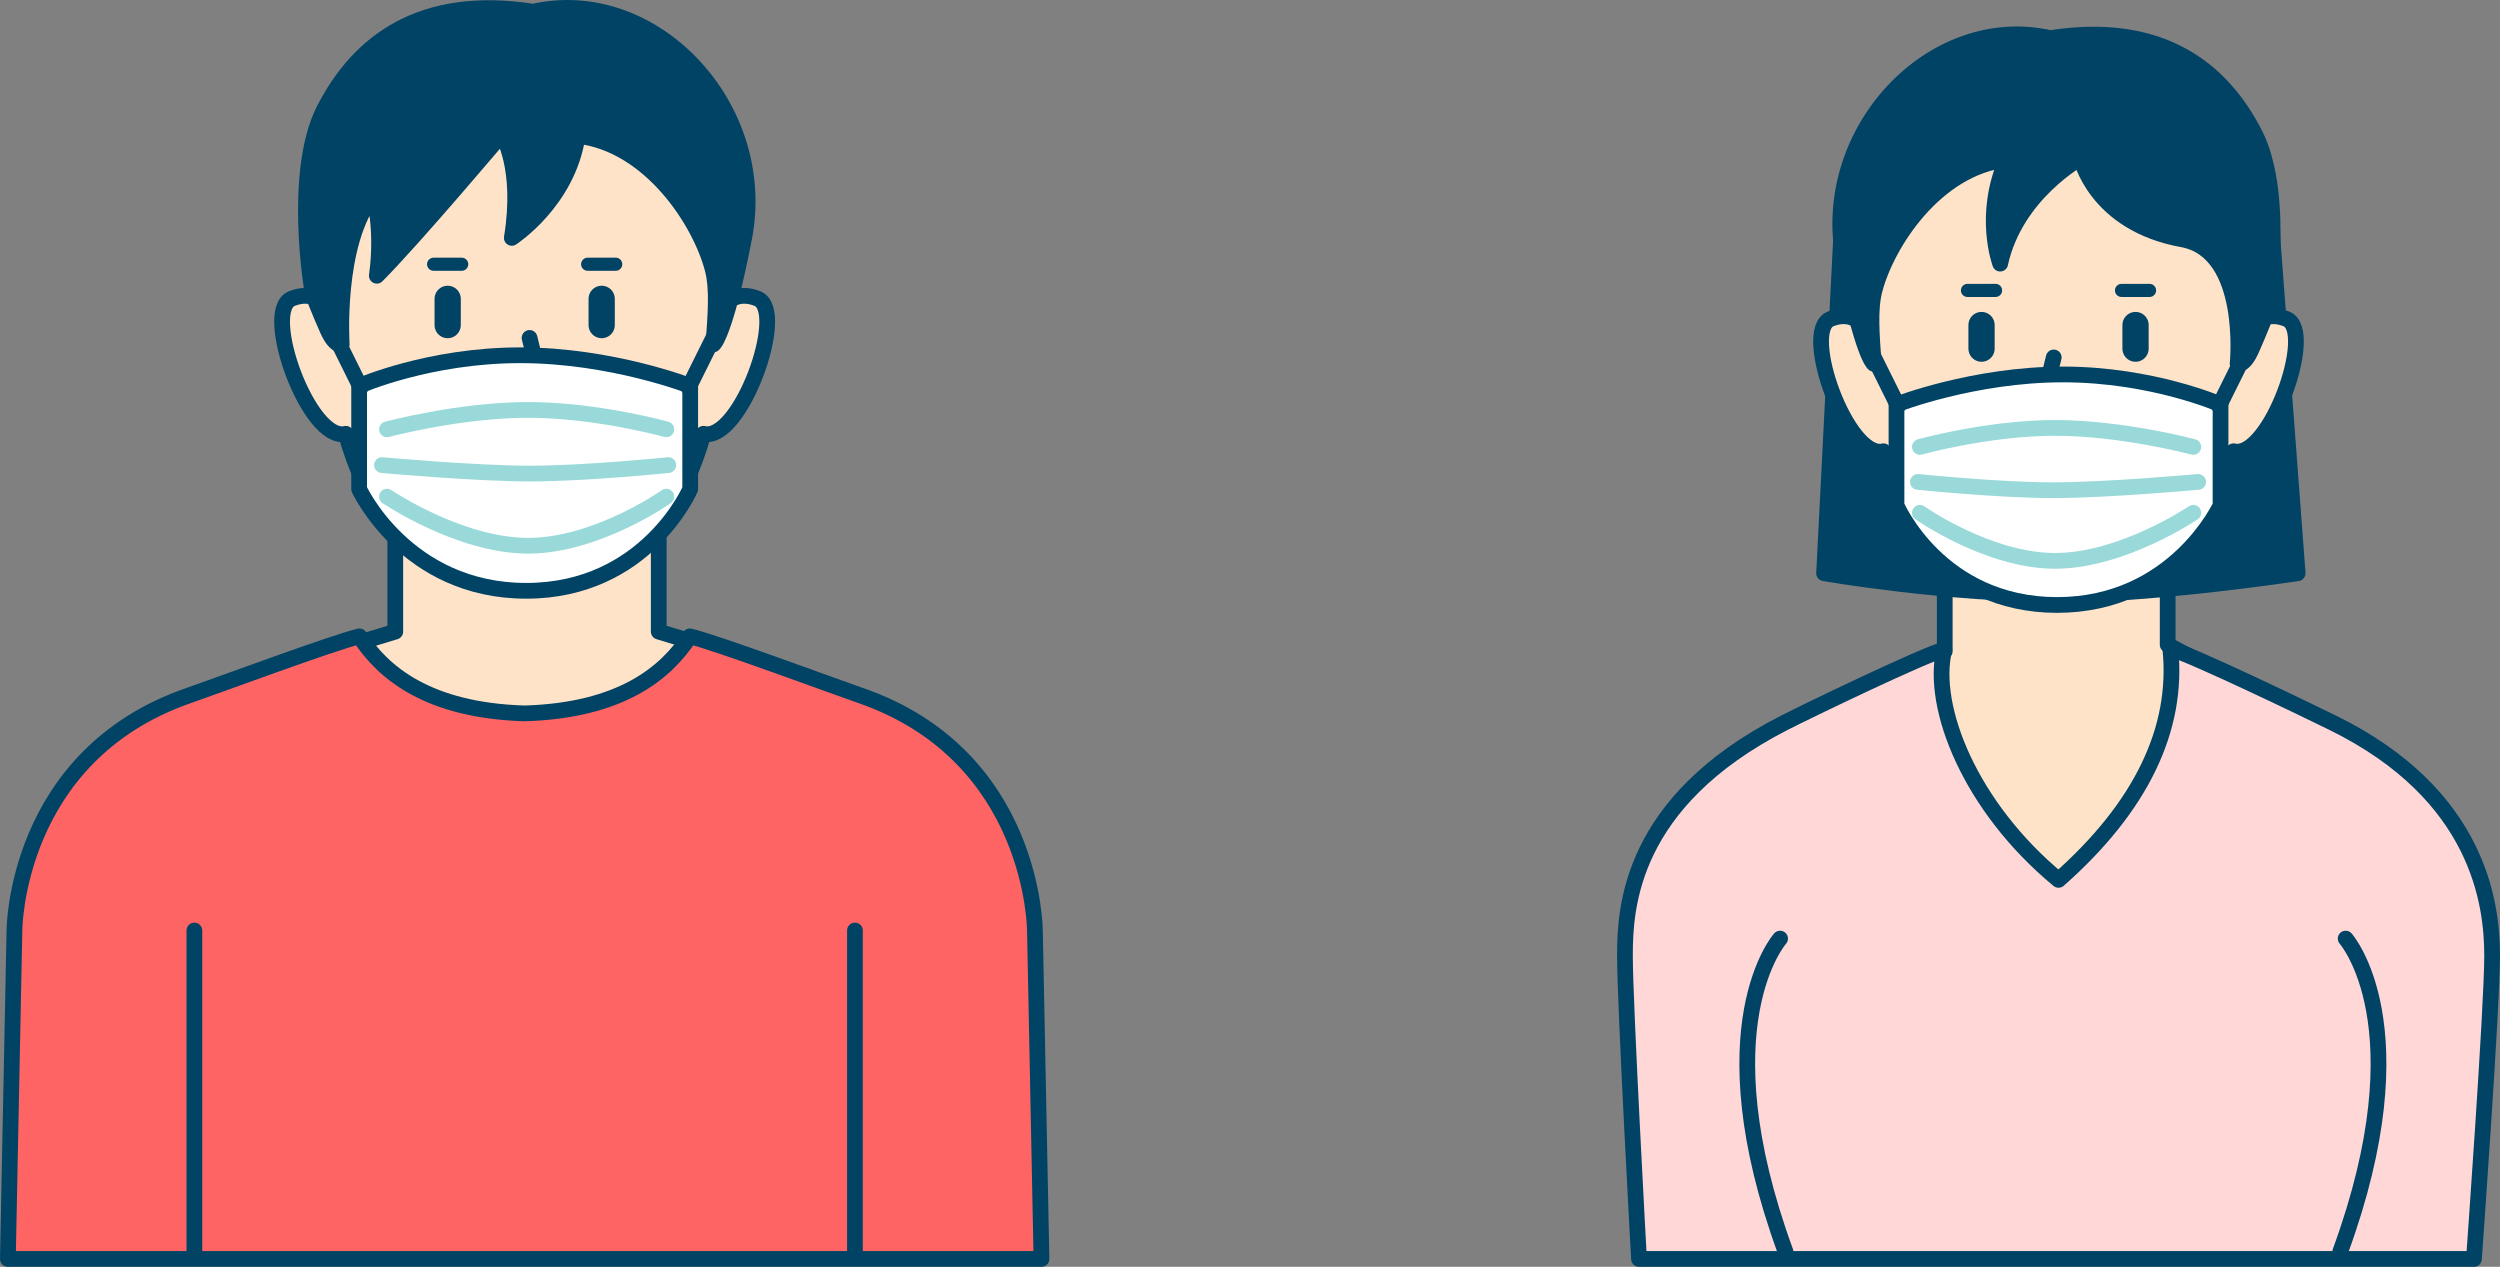 <?xml version="1.0" encoding="UTF-8"?>
<svg id="_レイヤー_2" data-name="レイヤー 2" xmlns="http://www.w3.org/2000/svg" viewBox="0 0 952.76 482.79">
  <rect x="0" y="0" width="952.76" height="482.79" fill="#808080" stroke="none"/>
  <defs>
    <style>
      .cls-1 {
        stroke-width: 5px;
      }

      .cls-1, .cls-2, .cls-3, .cls-4, .cls-5, .cls-6, .cls-7, .cls-8, .cls-9 {
        stroke-linecap: round;
        stroke-linejoin: round;
      }

      .cls-1, .cls-3, .cls-4, .cls-5, .cls-6, .cls-7, .cls-8, .cls-9 {
        stroke: #004365;
      }

      .cls-1, .cls-3, .cls-7 {
        fill: #fff;
      }

      .cls-2 {
        stroke: #99d9d9;
      }

      .cls-2, .cls-4, .cls-5, .cls-6, .cls-7, .cls-8, .cls-9 {
        stroke-width: 6px;
      }

      .cls-2, .cls-9 {
        fill: none;
      }

      .cls-3 {
        stroke-width: 10px;
      }

      .cls-4 {
        fill: #ff6464;
      }

      .cls-5 {
        fill: #004365;
      }

      .cls-6 {
        fill: #ffd7d7;
      }

      .cls-8 {
        fill: #ffe3c8;
      }
    </style>
  </defs>
  <g id="_キャラ左右" data-name="キャラ左右">
    <g>
      <g>
        <polygon class="cls-8" points="251.05 240.72 251.05 184.47 150.64 184.47 150.64 240.72 93.45 258.05 93.45 296.44 308.23 296.44 308.23 258.05 251.05 240.72"/>
        <path class="cls-4" d="M394.4,354.6s-.08-66.55-66.37-89.52c-11.02-3.82-55.61-20.38-65.12-22.56-9.02,13.83-26.06,28.24-62.96,29.36-36.9-1.12-53.94-15.53-62.96-29.36-9.51,2.18-54.1,18.74-65.12,22.56C5.59,288.04,5.5,354.6,5.5,354.6l-2.5,125.19H396.91l-2.5-125.19Z"/>
        <line class="cls-4" x1="74.08" y1="354.62" x2="74.08" y2="479.33"/>
        <line class="cls-4" x1="325.82" y1="354.62" x2="325.82" y2="479.33"/>
        <path class="cls-8" d="M288.65,113.78c-6.43-2.5-10.33,0-12.46,2.48,.42-5.39,.72-10.9,.89-16.49,2.15-69.08-42.59-86.11-77.13-85.5-34.54-.61-79.28,16.42-77.13,85.5,.17,5.58,.47,11.09,.89,16.49-2.13-2.49-6.03-4.98-12.46-2.48-11.73,4.57,6.62,55.05,20.54,51.53,3.73,13.17,8.46,23.29,13.95,28.65,12.9,12.6,30.48,29.05,54.21,30.28,23.72-1.23,41.3-17.68,54.2-30.28,5.49-5.36,10.22-15.48,13.95-28.65,13.92,3.53,32.28-46.96,20.54-51.53Z"/>
        <polyline class="cls-9" points="201.82 128.78 210.22 163.21 194.69 163.21"/>
        <path class="cls-5" d="M203.21,4.47c-42.66-6.65-66.5,11.54-79.67,37.26-12.44,24.29-4.39,70.26-4.39,70.26,0,0,2.43,6.38,5.65,13.62,3.03,6.82,5.43,5.64,5.43,5.64,0,0-2.56-38.81,12.13-56.9,0,0,3.76,12.55,1.25,30.74,13.8-13.8,47.68-53.95,47.68-53.95,0,0,8.16,12.55,3.76,39.52,0,0,21.33-13.8,25.09-38.9,27.6,3.14,46.76,32.6,51.48,50.94,1.91,7.4,1.09,17.27,.28,28.54,0,0,4.43-3.22,11.67-40.45C293.31,40.82,249-5.95,203.21,4.47Z"/>
        <path class="cls-7" d="M263.04,186.39s-16.7,38.77-62.52,38.77-63.65-38.77-63.65-38.77v-39.29s26.52-11.71,61.38-11.71,64.79,11.71,64.79,11.71v39.29Z"/>
        <path class="cls-2" d="M147.48,189.27s27.66,18.72,53.8,18.72,52.67-18.72,52.67-18.72"/>
        <path class="cls-2" d="M147.48,163.62s27.66-7.4,53.8-7.4,52.67,7.4,52.67,7.4"/>
        <path class="cls-2" d="M145.58,177.25s35.44,3.23,56.5,3.23,52.62-3.23,52.62-3.23"/>
        <line class="cls-7" x1="262.44" y1="147.7" x2="273.7" y2="125.01"/>
        <line class="cls-7" x1="137.46" y1="147.7" x2="126.21" y2="125.01"/>
        <g>
          <g>
            <line class="cls-1" x1="175.96" y1="100.7" x2="165.25" y2="100.7"/>
            <line class="cls-3" x1="170.61" y1="113.89" x2="170.61" y2="123.89"/>
          </g>
          <g>
            <line class="cls-1" x1="234.65" y1="100.7" x2="223.95" y2="100.7"/>
            <line class="cls-3" x1="229.3" y1="113.89" x2="229.3" y2="123.89"/>
          </g>
        </g>
      </g>
      <g>
        <polygon class="cls-8" points="741.15 248.16 741.15 199.68 826.11 199.68 826.11 245.71 885.83 277.94 885.83 341.46 683.78 341.46 683.19 279.47 741.15 248.16"/>
        <path class="cls-6" d="M619.27,364.21c0-18.48,2.02-58.64,60.59-88.68,9.01-4.62,53.04-25.85,61.12-27.98-5.33,21.83,9.89,60,43.54,87.77,31.48-27.76,45.79-57.58,42.6-88.08,8.08,2.13,52.98,23.82,62.05,28.29,55.65,27.39,60.59,68.99,60.59,88.68s-6.93,115.58-6.93,115.58h-318.2s-5.36-97.1-5.36-115.58Z"/>
        <path class="cls-6" d="M678.4,357.7s-29.5,33.14,2.06,119.3"/>
        <path class="cls-6" d="M893.94,357.7s29.5,33.14-2.06,119.3"/>
        <path class="cls-5" d="M701.92,85.42l-6.75,133.04s46.27,8.1,91.39,8.1c35.86,0,89.08-8.1,89.08-8.1l-10.1-134.18"/>
        <path class="cls-8" d="M697.69,121.53c6.29-2.45,10.11,0,12.19,2.43-.41-5.28-.7-10.67-.87-16.14-2.11-67.61,41.69-84.29,75.5-83.69,33.81-.6,77.61,16.07,75.5,83.69-.17,5.47-.46,10.86-.87,16.14,2.08-2.44,5.9-4.88,12.19-2.43,11.48,4.47-6.48,53.89-20.11,50.44-3.65,12.89-8.28,22.8-13.66,28.04-12.63,12.33-29.84,28.43-53.06,29.63-23.22-1.2-40.43-17.31-53.05-29.63-5.37-5.24-10.01-15.15-13.66-28.04-13.62,3.45-31.59-45.97-20.11-50.44Z"/>
        <polyline class="cls-9" points="782.68 136.22 774.46 169.91 789.67 169.91"/>
        <path class="cls-5" d="M781.33,14.54c41.76-6.51,65.09,11.3,77.99,36.47,12.18,23.78,4.3,68.77,4.3,68.77,0,0-2.38,6.24-5.53,13.34-2.97,6.68-5.32,5.52-5.32,5.52,0,0,4.37-42.79-21.08-47.42-33.18-6.03-38.69-31-38.69-31,0,0-24.94,13.64-30.72,40.25,0,0-6.94-18.51,2.48-39.64-27.02,3.07-45.77,31.91-50.39,49.86-1.87,7.25-1.07,16.91-.28,27.94,0,0-4.33-3.15-11.43-39.59-9.52-48.92,33.85-94.7,78.67-84.51Z"/>
        <g>
          <path class="cls-7" d="M722.76,192.61s16.34,37.95,61.19,37.95,62.31-37.95,62.31-37.95v-38.45s-25.96-11.46-60.08-11.46-63.42,11.46-63.42,11.46v38.45Z"/>
          <path class="cls-2" d="M835.88,195.43s-27.07,18.32-52.66,18.32-51.55-18.32-51.55-18.32"/>
          <path class="cls-2" d="M835.88,170.32s-27.07-7.24-52.66-7.24-51.55,7.24-51.55,7.24"/>
          <path class="cls-2" d="M837.73,183.66s-34.69,3.16-55.3,3.16-51.51-3.16-51.51-3.16"/>
        </g>
        <g>
          <line class="cls-7" x1="723.35" y1="154.74" x2="712.33" y2="132.53"/>
          <line class="cls-7" x1="845.68" y1="154.74" x2="856.7" y2="132.53"/>
        </g>
        <g>
          <g>
            <line class="cls-1" x1="760.52" y1="110.68" x2="749.81" y2="110.68"/>
            <line class="cls-3" x1="755.17" y1="123.87" x2="755.17" y2="132.87"/>
          </g>
          <g>
            <line class="cls-1" x1="819.21" y1="110.68" x2="808.51" y2="110.68"/>
            <line class="cls-3" x1="813.86" y1="123.87" x2="813.86" y2="132.87"/>
          </g>
        </g>
      </g>
    </g>
  </g>
</svg>
